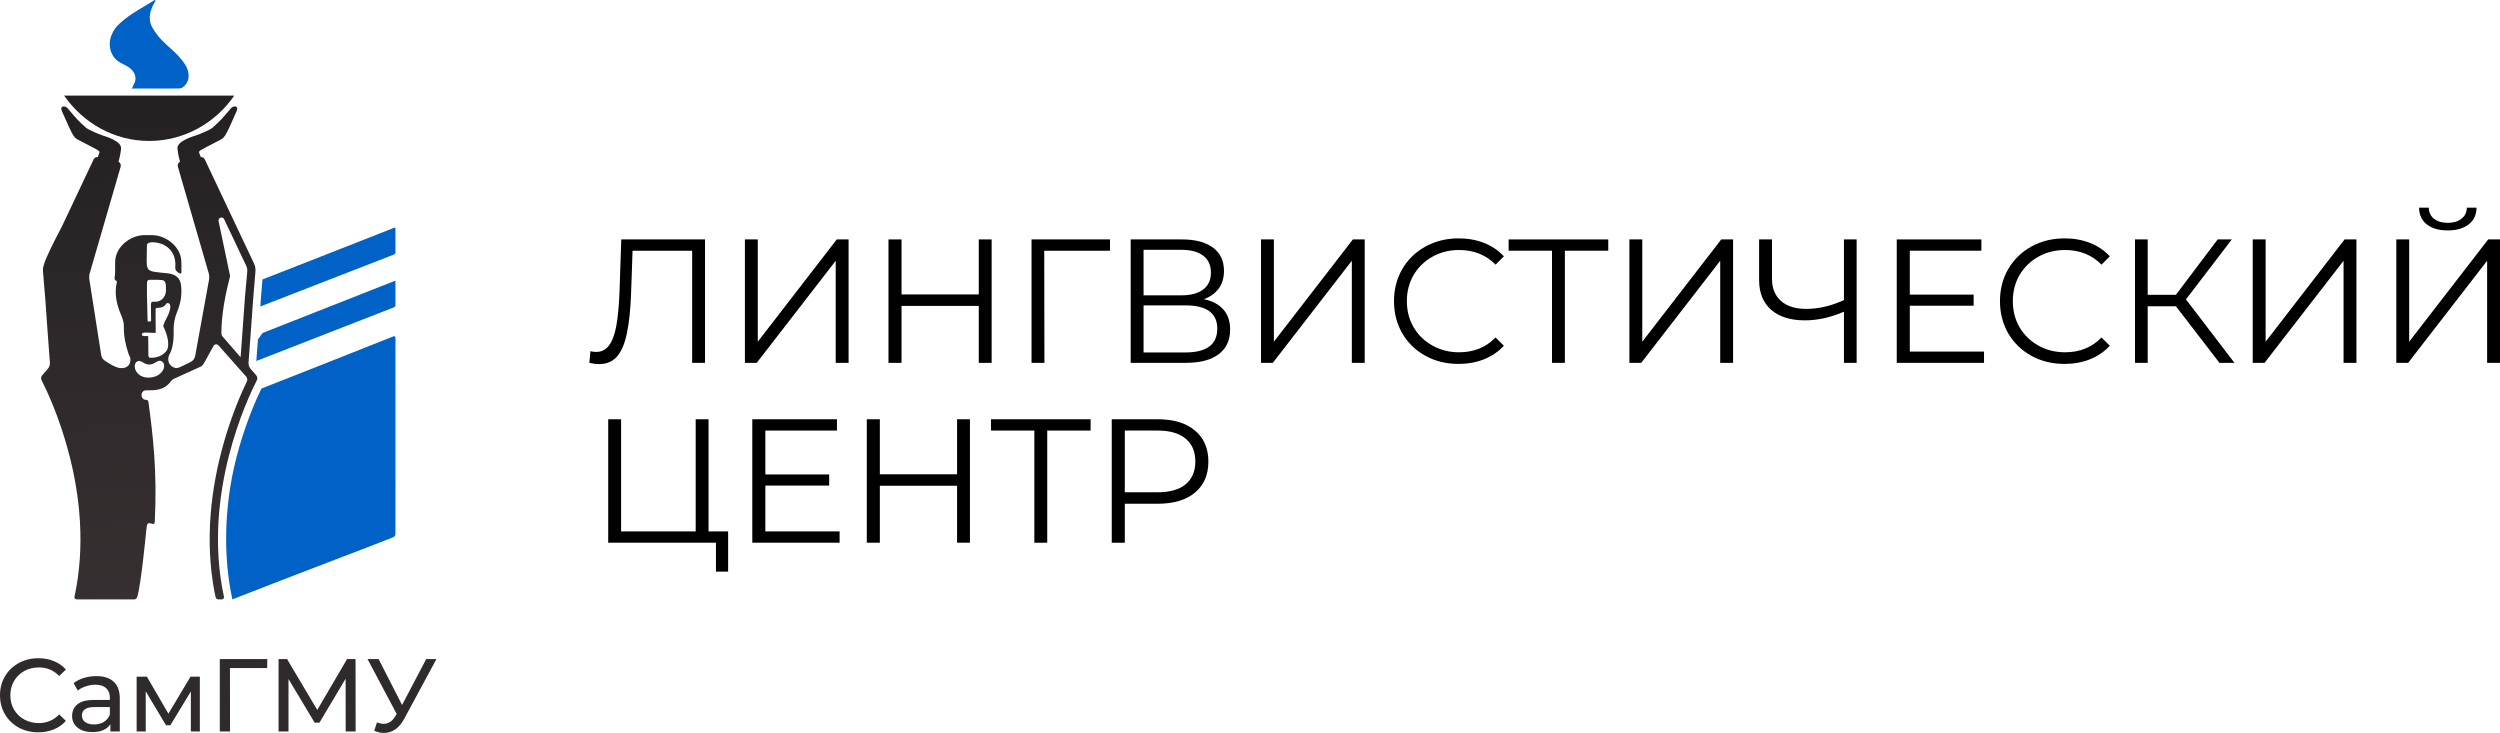 <?xml version="1.0" encoding="UTF-8"?> <svg xmlns="http://www.w3.org/2000/svg" viewBox="0 0 333.626 97.809" fill="none"><path d="M52.776 45.208C52.777 44.78 52.624 44.838 52.259 44.985C50.785 45.59 39.528 50.021 34.886 51.855C34.156 53.355 32.629 56.771 31.505 61.232C29.877 67.684 29.79 74.386 31.009 79.985C39.724 76.559 49.144 73.029 52.343 71.747C52.643 71.627 52.775 71.5 52.774 71.219C52.766 62.548 52.763 53.879 52.776 45.208Z" fill="#0062C7"></path><path d="M52.776 40.739C52.766 39.667 52.771 38.595 52.771 37.457C52.564 37.534 52.446 37.575 52.331 37.622C50.528 38.344 42.732 41.408 35.04 44.436C34.837 44.721 34.621 45.023 34.42 45.307C34.341 46.378 34.263 47.415 34.207 48.174C38.866 46.352 48.354 42.666 52.408 41.075C52.584 41.004 52.777 40.956 52.776 40.739Z" fill="#0062C7"></path><path d="M52.776 33.699C52.766 32.598 52.772 31.499 52.772 30.412C52.596 30.366 52.508 30.429 52.413 30.467C50.069 31.402 42.565 34.341 35.027 37.292L34.808 39.916C34.789 40.216 34.766 40.545 34.743 40.896L52.405 34.031C52.58 33.964 52.777 33.916 52.776 33.699Z" fill="#0062C7"></path><path d="M19.911 18.809C24.585 18.809 28.723 16.423 31.262 12.762H8.56C11.1 16.423 15.236 18.809 19.911 18.809Z" fill="url(#paint0_radial_1189_1074)"></path><path d="M34.189 50.076L33.445 49.22C33.247 48.993 33.146 48.693 33.168 48.384C33.305 46.448 33.637 42.179 33.79 39.829L34.09 36.223C34.119 35.859 34.055 35.496 33.901 35.17L27.329 21.269C27.231 21.058 27.017 20.945 26.804 20.967L26.718 20.77C26.505 20 26.074 20.425 29.085 18.824C30.008 18.334 29.897 18.648 31.562 14.871C31.94 14.018 31.096 14.122 30.84 14.422C29.472 16.035 29.472 16.035 28.38 17.026C28.005 17.367 26.645 17.894 26.207 18.054C25.77 18.214 23.495 18.824 23.69 19.909C23.738 20.18 23.753 20.612 24.021 21.585C23.767 21.708 23.649 22.012 23.749 22.282L27.795 36.269C27.916 36.594 27.952 36.947 27.902 37.29L26.054 47.451C25.997 47.828 25.765 48.152 25.432 48.313C24.431 48.801 23.916 49.068 23.665 49.108C23.009 49.215 21.979 48.357 22.703 47.124C22.828 46.913 22.952 46.476 23.005 46.231C23.171 45.462 23.183 44.899 23.173 43.976C23.163 43.191 23.307 42.43 23.613 41.688C23.943 40.89 24.176 40.052 24.201 39.181C24.24 37.877 24.174 36.663 22.335 36.47C19.096 36.13 19.605 36.447 19.605 32.744C19.605 32.088 21.152 32.337 21.753 32.622C22.487 32.971 23.552 33.805 23.391 35.705C23.357 36.098 23.705 36.348 23.984 36.495C24.09 36.549 24.212 36.469 24.209 36.346C24.191 35.635 24.276 34.895 24.097 34.201C23.675 32.568 21.899 31.378 20.273 31.378H19.296C17.64 31.378 15.894 32.568 15.471 34.201C15.263 35.008 15.42 35.832 15.348 36.649C15.322 36.941 15.143 37.306 15.563 37.512C15.641 37.551 15.582 37.665 15.571 37.742C15.547 37.905 15.507 38.065 15.488 38.229C15.322 39.564 15.644 40.817 16.159 42.028C16.374 42.536 16.541 43.028 16.53 43.599C16.505 44.929 16.755 45.988 17.16 47.242C17.213 47.404 17.34 47.591 17.384 47.74C17.389 47.767 17.394 47.793 17.397 47.821C17.42 48.027 17.472 48.918 16.519 49.101C15.724 49.255 14.961 48.752 14.022 48.158C13.751 47.986 13.555 47.716 13.507 47.39L11.924 37.291C11.873 36.947 11.911 36.593 12.03 36.269L16.09 22.287C16.189 22.018 16.071 21.712 15.818 21.591C16.087 20.614 16.102 20.18 16.151 19.909C16.344 18.824 14.072 18.214 13.633 18.054C13.196 17.894 11.836 17.367 11.459 17.026C10.368 16.035 10.368 16.035 9 14.422C8.745 14.122 7.901 14.018 8.277 14.871C9.943 18.648 9.831 18.334 10.756 18.824C13.768 20.425 13.335 20 13.123 20.77L13.036 20.97C12.818 20.941 12.597 21.053 12.495 21.269L8.288 30.169C7.061 32.503 6.044 34.566 5.876 35.279C5.874 35.282 5.873 35.286 5.872 35.289C5.756 35.584 5.71 35.905 5.736 36.223L6.037 39.831C6.187 42.176 6.519 46.436 6.658 48.374C6.679 48.691 6.577 48.996 6.374 49.229L5.628 50.088C5.471 50.269 5.437 50.532 5.549 50.747C6.719 53.02 12.915 65.937 9.935 79.651C9.912 79.829 10.045 79.988 10.218 79.988H17.921C18.074 79.988 18.246 79.87 18.298 79.716C18.811 78.152 19.451 71.445 19.555 70.457C19.623 69.809 19.733 69.71 20.344 69.913C20.511 69.969 20.639 69.865 20.653 69.678C21.002 62.888 20.395 57.996 19.818 53.702C19.781 53.426 19.692 53.373 19.477 53.361C19.466 53.359 19.456 53.359 19.444 53.357C18.671 53.3 18.713 52.09 19.488 52.091C20.692 52.095 21.905 52.12 22.802 50.886C22.906 50.746 23.039 50.63 23.194 50.556L26.802 48.918C27.009 48.818 27.184 48.539 27.301 48.333L28.492 46.168C28.634 45.914 28.973 45.878 29.163 46.098L32.855 50.262C33.012 50.442 33.044 50.704 32.94 50.92C32.226 52.394 30.961 55.256 29.882 59.026C28.958 62.252 28.364 65.476 28.113 68.607C27.832 72.151 27.993 75.584 28.592 78.833L28.777 79.701C28.812 79.868 28.957 79.988 29.122 79.988L29.607 79.987C29.78 79.987 29.914 79.829 29.891 79.65C26.918 65.965 33.077 53.077 34.27 50.762C34.383 50.539 34.352 50.265 34.189 50.076ZM19.61 37.886C19.61 37.226 19.866 37.356 20.556 37.338C20.854 37.338 21.335 37.338 21.634 37.377C22.082 37.437 22.158 37.808 22.151 38.761C22.143 39.595 21.511 40.289 20.728 40.271C19.958 40.252 20.171 40.079 20.163 42.791C20.163 42.95 19.696 42.966 19.696 42.828C19.696 42.683 19.619 39.648 19.611 39.371C19.608 39.228 19.61 38.085 19.61 37.886ZM19.825 50.394C18.064 50.394 17.622 48.711 18.257 48.273C18.803 47.898 19.16 48.668 19.935 48.65C20.725 48.631 21.09 47.904 21.574 48.211C22.409 48.742 21.624 50.394 19.825 50.394ZM22.434 46.181C22.43 46.224 22.424 46.266 22.418 46.309C22.415 46.314 22.415 46.322 22.413 46.328C22.405 46.372 22.396 46.419 22.381 46.463C22.378 46.478 22.375 46.494 22.37 46.509C22.336 46.625 22.279 46.729 22.203 46.826C21.572 47.712 20.407 47.755 20.088 47.75C20.054 47.753 20.025 47.753 20.003 47.748C19.868 47.713 19.799 47.512 19.801 47.41C19.809 46.55 19.777 45.705 19.771 44.85C19.617 44.832 19.433 44.852 19.312 44.85C19.16 44.847 18.964 44.857 18.93 44.661C18.882 44.39 19.286 44.36 19.609 44.387C19.717 44.378 20.415 44.412 20.776 44.427V43.327C20.771 43.212 20.768 43.079 20.768 42.923C20.768 42.663 20.761 41.855 20.764 41.319C20.766 41.126 20.827 41.083 21.02 41.083C22.283 41.083 22.022 40.293 22.482 40.459C23.043 40.662 22.526 41.945 22.19 42.545C22.158 42.6 21.841 43.141 21.784 43.539C22.013 43.954 22.54 45.202 22.434 46.181ZM32.994 36.279L32.684 39.729L32.682 39.74L32.681 39.752C32.587 41.23 32.42 43.458 32.274 45.422C32.21 46.264 32.153 47.039 32.106 47.673L29.713 44.918C29.604 44.792 29.543 44.629 29.545 44.457C29.553 43.863 29.575 43.254 29.628 42.643C29.873 39.841 30.71 36.856 30.71 36.856L29.169 29.502C29.097 29.033 29.72 28.832 29.915 29.26L32.863 35.481C32.978 35.73 33.022 36.005 32.994 36.279Z" fill="url(#paint1_radial_1189_1074)"></path><path d="M24.352 8.112C23.661 7.21 22.91 6.606 22.174 5.925C21.512 5.312 20.861 4.647 20.302 3.616C19.929 2.929 19.89 2.133 20.182 1.273C20.306 0.909 20.458 0.607 20.623 0.332C20.669 0.254 20.747 0.218 20.741 0.032C20.674 -0.037 20.614 0.022 20.551 0.06C20.16 0.301 19.768 0.544 19.375 0.775C18.205 1.466 17.032 2.143 15.912 3.194C15.527 3.556 15.16 3.979 14.876 4.691C14.554 5.5 14.571 6.418 14.922 7.159C15.141 7.617 15.405 7.892 15.683 8.113C16.121 8.458 16.583 8.602 17.029 8.877C17.32 9.057 17.607 9.267 17.853 9.67C18.16 10.169 18.16 10.759 17.85 11.26C17.74 11.441 17.663 11.905 17.469 11.769C17.508 11.796 17.522 11.814 17.536 11.814C19.653 11.815 21.772 11.826 23.888 11.808C24.25 11.805 24.598 11.579 24.9 11.104C25.222 10.595 25.259 9.911 25.009 9.229C24.831 8.74 24.591 8.422 24.352 8.112Z" fill="#0062C7"></path><path d="M94.086 31.951V48.423H92.368V33.457H84.415L84.226 38.964C84.148 41.238 83.96 43.074 83.662 44.47C83.379 45.851 82.94 46.886 82.344 47.576C81.748 48.251 80.955 48.588 79.967 48.588C79.543 48.588 79.104 48.533 78.649 48.423L78.79 46.87C79.057 46.933 79.316 46.965 79.567 46.965C80.257 46.965 80.814 46.69 81.238 46.141C81.677 45.592 82.007 44.745 82.226 43.599C82.446 42.438 82.595 40.909 82.673 39.011L82.909 31.951H94.086Z" fill="black"></path><path d="M99.408 31.951H101.126V45.6L111.668 31.951H113.245V48.423H111.527V34.798L100.985 48.423H99.408V31.951Z" fill="black"></path><path d="M132.335 31.951V48.423H130.617V40.823H120.31V48.423H118.569V31.951H120.31V39.293H130.617V31.951H132.335Z" fill="black"></path><path d="M148.132 33.457H139.354L139.378 48.423H137.66V31.951H148.132V33.457Z" fill="black"></path><path d="M160.657 39.928C161.802 40.164 162.673 40.626 163.269 41.317C163.865 41.991 164.163 42.878 164.163 43.976C164.163 45.404 163.653 46.502 162.634 47.27C161.63 48.039 160.147 48.423 158.186 48.423H150.891V31.951H157.739C159.496 31.951 160.869 32.312 161.857 33.033C162.846 33.755 163.34 34.798 163.34 36.163C163.34 37.089 163.104 37.873 162.634 38.516C162.163 39.144 161.504 39.615 160.657 39.928ZM152.609 39.411H157.645C158.916 39.411 159.888 39.152 160.563 38.634C161.253 38.116 161.598 37.363 161.598 36.375C161.598 35.387 161.253 34.634 160.563 34.116C159.888 33.598 158.916 33.339 157.645 33.339H152.609V39.411ZM158.186 47.035C161.026 47.035 162.446 45.976 162.446 43.858C162.446 41.787 161.026 40.752 158.186 40.752H152.609V47.035H158.186Z" fill="black"></path><path d="M168.282 31.951H170V45.6L180.542 31.951H182.119V48.423H180.401V34.798L169.859 48.423H168.282V31.951Z" fill="black"></path><path d="M194.643 48.565C193.012 48.565 191.537 48.204 190.219 47.482C188.917 46.761 187.889 45.764 187.136 44.494C186.399 43.207 186.03 41.772 186.03 40.187C186.03 38.603 186.399 37.175 187.136 35.904C187.889 34.618 188.925 33.614 190.243 32.892C191.561 32.171 193.035 31.81 194.667 31.81C195.89 31.81 197.02 32.014 198.055 32.422C199.091 32.83 199.969 33.426 200.691 34.21L199.585 35.316C198.299 34.014 196.675 33.363 194.714 33.363C193.412 33.363 192.227 33.661 191.16 34.257C190.094 34.853 189.254 35.669 188.643 36.705C188.046 37.74 187.748 38.901 187.748 40.187C187.748 41.474 188.046 42.635 188.643 43.67C189.254 44.705 190.094 45.521 191.16 46.117C192.227 46.713 193.412 47.012 194.714 47.012C196.69 47.012 198.314 46.353 199.585 45.035L200.691 46.141C199.969 46.925 199.083 47.529 198.032 47.953C196.997 48.361 195.867 48.565 194.643 48.565Z" fill="black"></path><path d="M214.623 33.457H208.834V48.423H207.116V33.457H201.327V31.951H214.623V33.457Z" fill="black"></path><path d="M217.444 31.951H219.162V45.6L229.704 31.951H231.281V48.423H229.563V34.798L219.021 48.423H217.444V31.951Z" fill="black"></path><path d="M247.77 31.951V48.423H246.075V41.599C244.287 42.368 242.553 42.752 240.875 42.752C238.945 42.752 237.439 42.282 236.356 41.34C235.29 40.399 234.756 39.081 234.756 37.387V31.951H236.474V37.199C236.474 38.469 236.874 39.458 237.674 40.164C238.474 40.87 239.596 41.223 241.039 41.223C242.687 41.223 244.365 40.831 246.075 40.046V31.951H247.77Z" fill="black"></path><path d="M264.769 46.918V48.423H253.121V31.951H264.417V33.457H254.863V39.317H263.382V40.799H254.863V46.918H264.769Z" fill="black"></path><path d="M275.508 48.565C273.876 48.565 272.401 48.204 271.084 47.482C269.782 46.761 268.753 45.764 268 44.494C267.263 43.207 266.896 41.772 266.896 40.187C266.896 38.603 267.263 37.175 268 35.904C268.753 34.618 269.79 33.614 271.107 32.892C272.424 32.171 273.898 31.81 275.53 31.81C276.755 31.81 277.884 32.014 278.919 32.422C279.956 32.83 280.833 33.426 281.555 34.21L280.448 35.316C279.164 34.014 277.539 33.363 275.578 33.363C274.276 33.363 273.091 33.661 272.024 34.257C270.957 34.853 270.12 35.669 269.507 36.705C268.91 37.74 268.613 38.901 268.613 40.187C268.613 41.474 268.91 42.635 269.507 43.67C270.12 44.705 270.957 45.521 272.024 46.117C273.091 46.713 274.276 47.012 275.578 47.012C277.554 47.012 279.179 46.353 280.448 45.035L281.555 46.141C280.833 46.925 279.946 47.529 278.896 47.953C277.862 48.361 276.732 48.565 275.508 48.565Z" fill="black"></path><path d="M290.375 40.87H286.611V48.423H284.917V31.951H286.611V39.34H290.375L295.952 31.951H297.834L291.717 39.952L298.189 48.423H296.187L290.375 40.87Z" fill="black"></path><path d="M300.628 31.951H302.348V45.6L312.889 31.951H314.466V48.423H312.749V34.798L302.205 48.423H300.628V31.951Z" fill="black"></path><path d="M319.789 31.951H321.508V45.6L332.049 31.951H333.626V48.423H331.909V34.798L321.366 48.423H319.789V31.951ZM326.661 30.751C325.484 30.751 324.552 30.484 323.86 29.951C323.185 29.417 322.84 28.672 322.825 27.715H324.12C324.135 28.343 324.369 28.837 324.824 29.198C325.282 29.559 325.891 29.739 326.661 29.739C327.413 29.739 328.018 29.559 328.473 29.198C328.943 28.837 329.188 28.343 329.203 27.715H330.497C330.482 28.672 330.127 29.417 329.438 29.951C328.748 30.484 327.821 30.751 326.661 30.751Z" fill="black"></path><path d="M97.169 70.917V76.283H95.545V72.424H81.167V55.951H82.885V70.917H92.839V55.951H94.557V70.917H97.169Z" fill="black"></path><path d="M112.045 70.917V72.424H100.396V55.951H111.692V57.457H102.138V63.316H110.656V64.799H102.138V70.917H112.045Z" fill="black"></path><path d="M129.439 55.951V72.424H127.722V64.823H117.414V72.424H115.673V55.951H117.414V63.293H127.722V55.951H129.439Z" fill="black"></path><path d="M145.542 57.457H139.753V72.424H138.035V57.457H132.247V55.951H145.542V57.457Z" fill="black"></path><path d="M154.529 55.951C156.631 55.951 158.278 56.453 159.47 57.457C160.663 58.461 161.259 59.842 161.259 61.599C161.259 63.356 160.663 64.736 159.47 65.74C158.278 66.729 156.631 67.223 154.529 67.223H150.105V72.424H148.363V55.951H154.529ZM154.482 65.693C156.113 65.693 157.361 65.34 158.223 64.634C159.086 63.913 159.518 62.901 159.518 61.599C159.518 60.265 159.086 59.245 158.223 58.539C157.361 57.818 156.113 57.457 154.482 57.457H150.105V65.693H154.482Z" fill="black"></path><path d="M5.108 97.726C4.142 97.726 3.267 97.514 2.485 97.091C1.712 96.658 1.104 96.069 0.663 95.324C0.221 94.569 0 93.722 0 92.784C0 91.845 0.221 91.002 0.663 90.257C1.104 89.502 1.716 88.913 2.499 88.49C3.281 88.057 4.155 87.841 5.122 87.841C5.877 87.841 6.567 87.97 7.193 88.228C7.819 88.476 8.352 88.849 8.794 89.346L7.897 90.216C7.17 89.452 6.263 89.07 5.177 89.07C4.459 89.07 3.81 89.231 3.23 89.553C2.651 89.875 2.195 90.321 1.864 90.892C1.542 91.454 1.381 92.084 1.381 92.784C1.381 93.483 1.542 94.118 1.864 94.689C2.195 95.25 2.651 95.692 3.23 96.014C3.81 96.336 4.459 96.497 5.177 96.497C6.254 96.497 7.16 96.111 7.897 95.338L8.794 96.207C8.352 96.704 7.814 97.082 7.179 97.339C6.553 97.597 5.863 97.726 5.108 97.726Z" fill="#2F2A2B"></path><path d="M12.852 90.229C13.864 90.229 14.638 90.478 15.171 90.975C15.714 91.472 15.986 92.213 15.986 93.198V97.615H14.73V96.649C14.509 96.989 14.191 97.252 13.777 97.436C13.372 97.611 12.889 97.698 12.327 97.698C11.508 97.698 10.85 97.5 10.353 97.105C9.865 96.709 9.622 96.189 9.622 95.544C9.622 94.9 9.856 94.385 10.326 93.998C10.795 93.602 11.541 93.405 12.562 93.405H14.661V93.142C14.661 92.572 14.495 92.134 14.164 91.831C13.832 91.527 13.344 91.375 12.7 91.375C12.268 91.375 11.844 91.449 11.43 91.596C11.016 91.734 10.666 91.923 10.381 92.162L9.829 91.168C10.206 90.864 10.657 90.634 11.182 90.478C11.706 90.312 12.263 90.229 12.852 90.229ZM12.548 96.677C13.055 96.677 13.492 96.566 13.86 96.345C14.228 96.115 14.495 95.793 14.661 95.379V94.357H12.617C11.495 94.357 10.933 94.735 10.933 95.489C10.933 95.857 11.076 96.148 11.361 96.359C11.646 96.571 12.042 96.677 12.548 96.677Z" fill="#2F2A2B"></path><path d="M26.67 90.298V97.615H25.469V92.273L22.735 96.787H22.155L19.449 92.259V97.615H18.234V90.298H19.601L22.473 95.241L25.427 90.298H26.67Z" fill="#2F2A2B"></path><path d="M35.655 89.153H30.685L30.699 97.615H29.332V87.952H35.669L35.655 89.153Z" fill="#2F2A2B"></path><path d="M46.135 97.615L46.121 90.575L42.628 96.442H41.993L38.501 90.616V97.615H37.175V87.952H38.307L42.339 94.744L46.315 87.952H47.447L47.46 97.615H46.135Z" fill="#2F2A2B"></path><path d="M58.241 87.952L53.947 95.917C53.607 96.552 53.206 97.026 52.746 97.339C52.286 97.652 51.784 97.809 51.241 97.809C50.818 97.809 50.386 97.712 49.944 97.519L50.303 96.414C50.643 96.534 50.947 96.594 51.214 96.594C51.821 96.594 52.323 96.272 52.719 95.627L52.94 95.282L49.047 87.952H50.524L53.658 94.081L56.874 87.952H58.241Z" fill="#2F2A2B"></path><defs><radialGradient id="paint0_radial_1189_1074" cx="0" cy="0" r="1" gradientUnits="userSpaceOnUse" gradientTransform="translate(1075.2 350.25) rotate(-173.959) scale(1761.93 292.084)"><stop stop-color="#89797D"></stop><stop offset="1" stop-color="#231F20"></stop></radialGradient><radialGradient id="paint1_radial_1189_1074" cx="0" cy="0" r="1" gradientUnits="userSpaceOnUse" gradientTransform="translate(1075.2 350.25) rotate(-173.959) scale(1761.93 292.084)"><stop stop-color="#89797D"></stop><stop offset="1" stop-color="#231F20"></stop></radialGradient></defs></svg> 